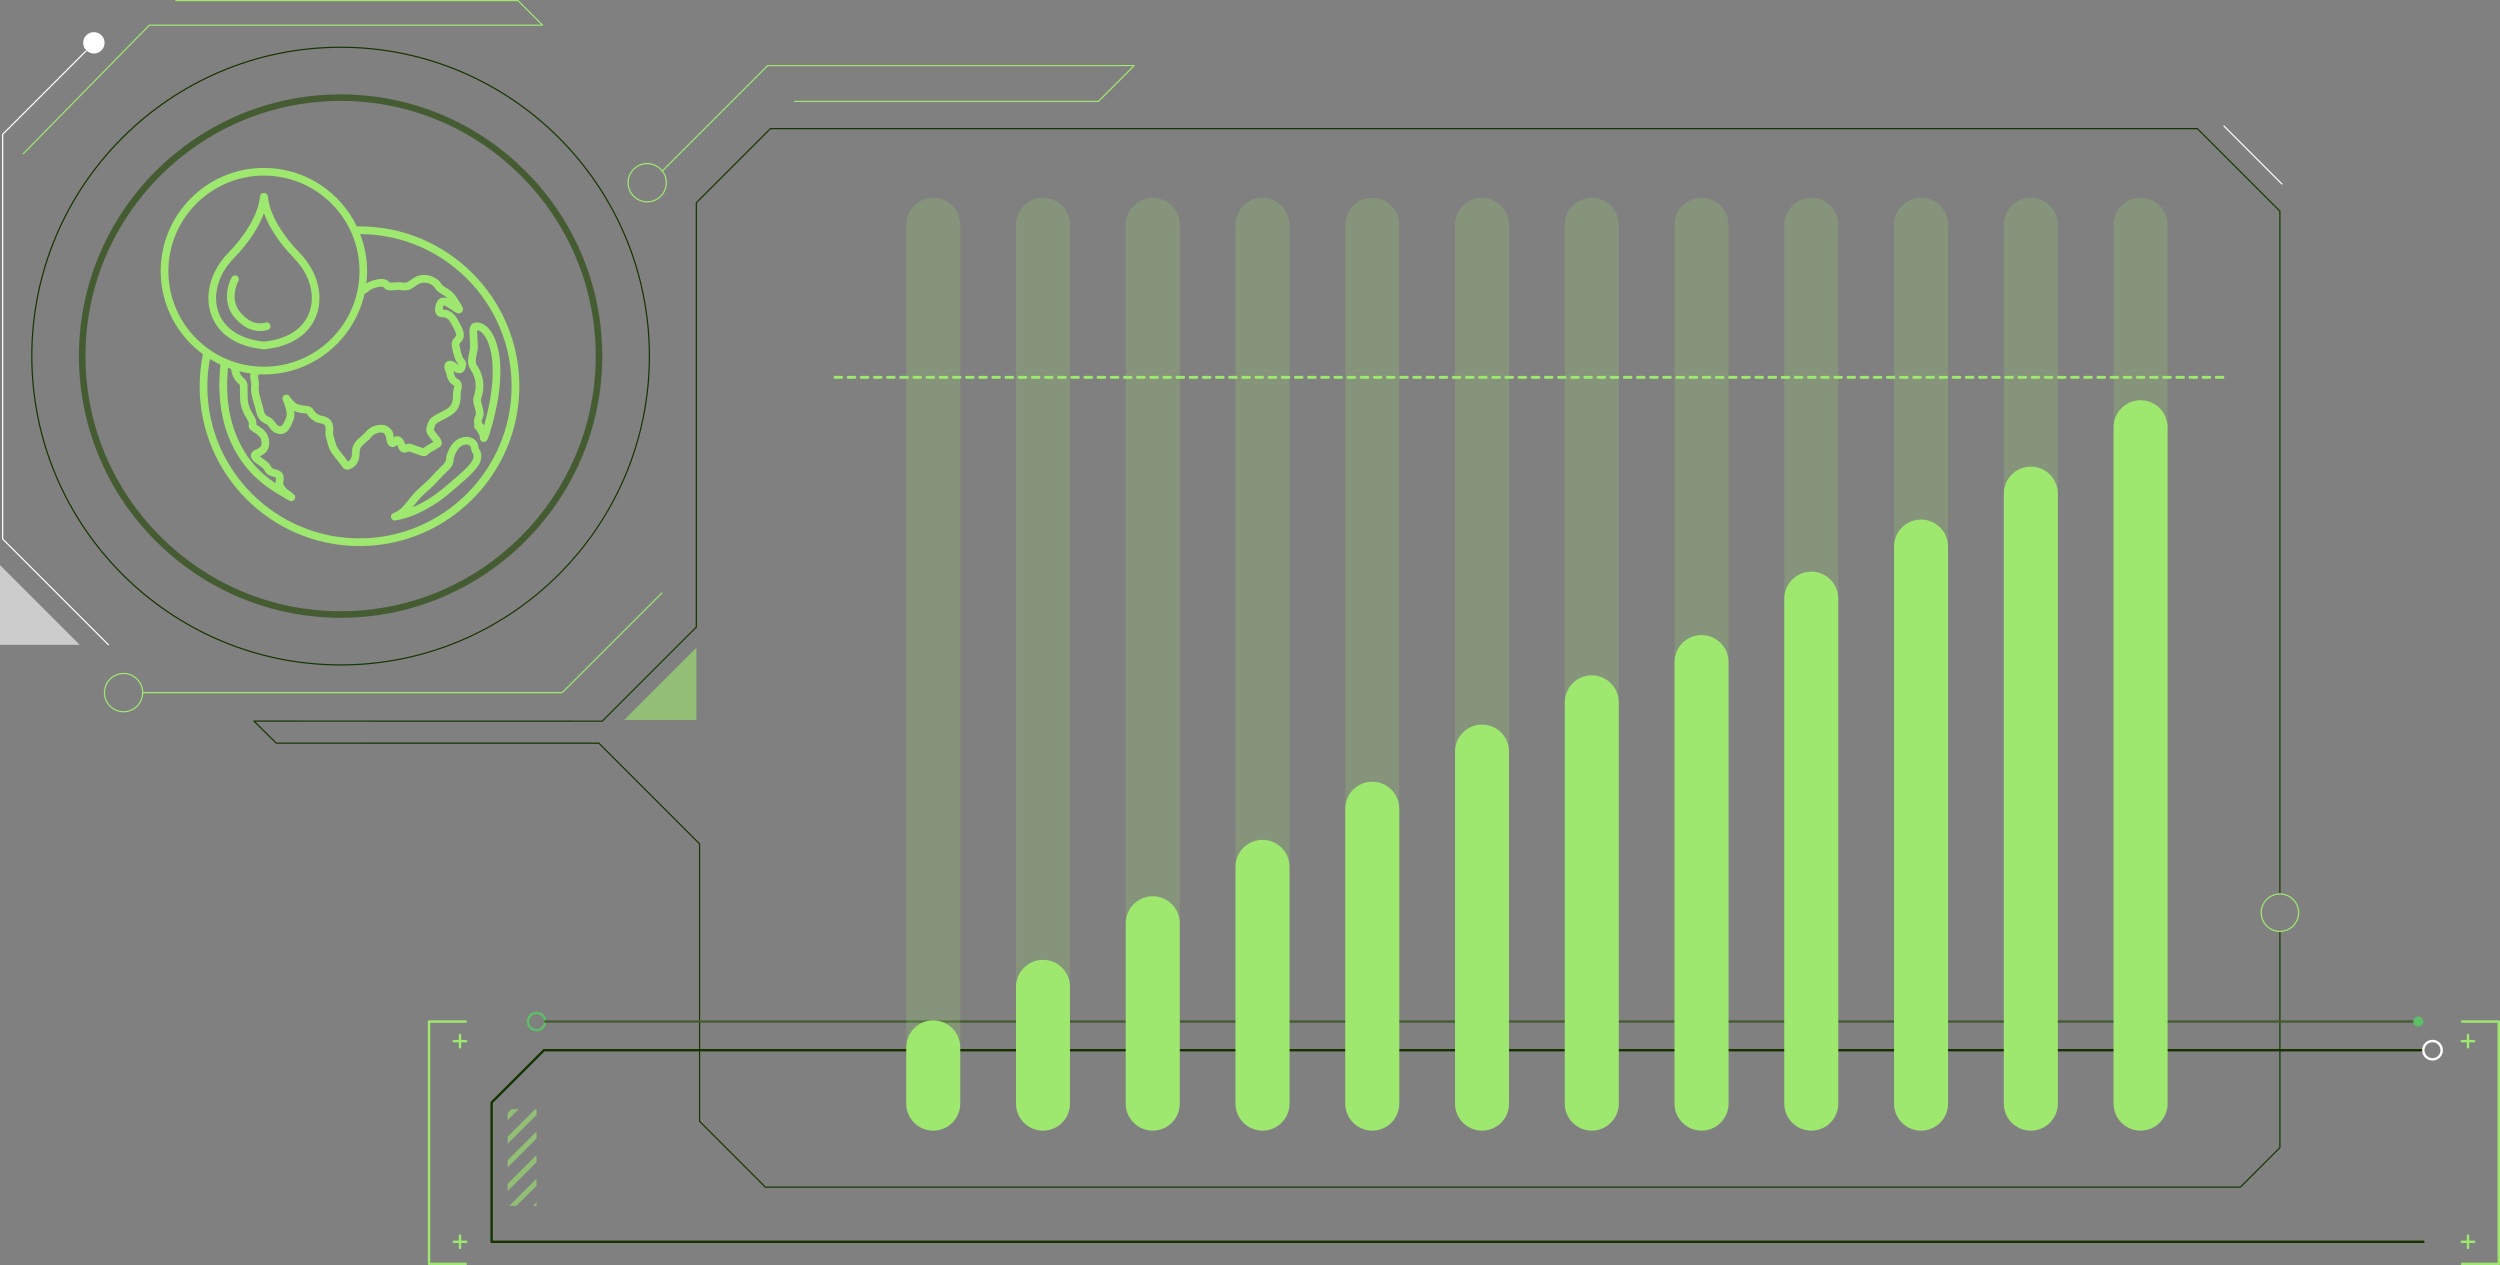 <?xml version="1.0" encoding="UTF-8"?>
<svg id="Layer_2" data-name="Layer 2" xmlns="http://www.w3.org/2000/svg" viewBox="0 0 2066.17 1045.53">
  <rect x="0" y="0" width="2066.17" height="1045.53" fill="#808080" stroke="none"/>
  <defs>
    <style>
      .cls-1, .cls-2, .cls-3 {
        opacity: .6;
      }

      .cls-2, .cls-4 {
        fill: #9fe870;
      }

      .cls-5, .cls-3 {
        fill: #fff;
      }

      .cls-6 {
        fill: #5cbf68;
      }

      .cls-7 {
        fill: #455c33;
      }

      .cls-8 {
        fill: #163300;
      }

      .cls-9 {
        opacity: .2;
      }
    </style>
  </defs>
  <g id="rost">
    <path class="cls-8" d="M1851.61,981.63H632.51c-.13,0-.26-.05-.35-.15l-54.34-54.34c-.09-.09-.15-.22-.15-.35v-229.14l-82.95-82.95H228.34c-.13,0-.26-.05-.35-.14l-18.49-18.25c-.14-.14-.19-.36-.11-.54.08-.19.26-.31.46-.31l287.69.07,77.45-77.45V167.5c0-.13.05-.26.15-.35l61.19-61.19c.09-.09.22-.15.35-.15h1179.37c.13,0,.26.05.35.15l68.22,68.22c.09.09.15.22.15.35v563.09c0,.28-.22.5-.5.5s-.5-.22-.5-.5V174.74l-67.92-67.92H636.88l-60.89,60.89v350.56c0,.13-.05.26-.15.35l-77.74,77.74c-.09.09-.22.15-.35.15h0l-286.68-.07,17.48,17.25h266.37c.13,0,.26.05.35.15l83.25,83.24c.09.09.15.22.15.35v229.14l54.05,54.05h1218.69l32.36-32.35v-178.5c0-.28.22-.5.5-.5s.5.22.5.5v178.71c0,.13-.05.26-.15.35l-32.65,32.65c-.09.09-.22.15-.35.15Z"/>
    <polygon class="cls-2" points="575.56 595.01 515.84 595.01 575.56 535.29 575.56 595.01"/>
    <polygon class="cls-3" points="0 532.9 0 467.04 65.87 532.9 0 532.9"/>
    <g>
      <path class="cls-5" d="M89.53,533.3c-.13,0-.26-.05-.35-.15L1.84,445.81c-.09-.09-.15-.22-.15-.35V111.03c0-.13.05-.26.15-.35L70.68,41.83c.2-.2.51-.2.71,0s.2.51,0,.71L2.69,111.24v334.01l87.2,87.2c.2.2.2.51,0,.71-.1.1-.23.15-.35.15Z"/>
      <path class="cls-5" d="M68.75,35.4c0,4.88,3.96,8.84,8.84,8.84s8.84-3.96,8.84-8.84-3.96-8.84-8.84-8.84-8.84,3.96-8.84,8.84Z"/>
    </g>
    <path class="cls-7" d="M281.54,510.58c-119.27,0-216.3-97.04-216.3-216.33s97.03-216.24,216.3-216.24,216.2,97,216.2,216.24-96.99,216.33-216.2,216.33ZM281.54,83.41c-116.29,0-210.9,94.58-210.9,210.84s94.61,210.92,210.9,210.92,210.8-94.62,210.8-210.92-94.57-210.84-210.8-210.84Z"/>
    <g>
      <path class="cls-4" d="M384.92,1045.53h-30.34c-.55,0-1-.45-1-1v-200.27c0-.55.45-1,1-1h30.34c.55,0,1,.45,1,1s-.45,1-1,1h-29.34v198.27h29.34c.55,0,1,.45,1,1s-.45,1-1,1Z"/>
      <path class="cls-4" d="M2065.17,1045.53h-30.35c-.55,0-1-.45-1-1s.45-1,1-1h29.35v-198.27h-29.35c-.55,0-1-.45-1-1s.45-1,1-1h30.35c.55,0,1,.45,1,1v200.27c0,.55-.45,1-1,1Z"/>
      <g>
        <path class="cls-4" d="M380.16,866.6c-.55,0-1-.45-1-1v-10.23c0-.55.45-1,1-1s1,.45,1,1v10.23c0,.55-.45,1-1,1Z"/>
        <path class="cls-4" d="M385.28,861.48h-10.23c-.55,0-1-.45-1-1s.45-1,1-1h10.23c.55,0,1,.45,1,1s-.45,1-1,1Z"/>
      </g>
      <g>
        <path class="cls-4" d="M380.16,1032.41c-.55,0-1-.45-1-1v-10.23c0-.55.45-1,1-1s1,.45,1,1v10.23c0,.55-.45,1-1,1Z"/>
        <path class="cls-4" d="M385.28,1027.3h-10.23c-.55,0-1-.45-1-1s.45-1,1-1h10.23c.55,0,1,.45,1,1s-.45,1-1,1Z"/>
      </g>
      <g>
        <path class="cls-4" d="M2039.71,866.6c-.55,0-1-.45-1-1v-10.23c0-.55.45-1,1-1s1,.45,1,1v10.23c0,.55-.45,1-1,1Z"/>
        <path class="cls-4" d="M2044.83,861.48h-10.23c-.55,0-1-.45-1-1s.45-1,1-1h10.23c.55,0,1,.45,1,1s-.45,1-1,1Z"/>
      </g>
      <g>
        <path class="cls-4" d="M2039.71,1032.41c-.55,0-1-.45-1-1v-10.23c0-.55.45-1,1-1s1,.45,1,1v10.23c0,.55-.45,1-1,1Z"/>
        <path class="cls-4" d="M2044.83,1027.3h-10.23c-.55,0-1-.45-1-1s.45-1,1-1h10.23c.55,0,1,.45,1,1s-.45,1-1,1Z"/>
      </g>
      <path class="cls-6" d="M443.43,852.4c-4.49,0-8.14-3.65-8.14-8.14s3.65-8.14,8.14-8.14,8.14,3.65,8.14,8.14-3.65,8.14-8.14,8.14ZM443.43,838.12c-3.39,0-6.14,2.75-6.14,6.14s2.75,6.14,6.14,6.14,6.14-2.75,6.14-6.14-2.75-6.14-6.14-6.14Z"/>
      <path class="cls-7" d="M1998.63,845.26H450.57c-.55,0-1-.45-1-1s.45-1,1-1h1548.07c.55,0,1,.45,1,1s-.45,1-1,1Z"/>
      <path class="cls-6" d="M2002.8,844.26c0-2.3-1.86-4.17-4.16-4.17s-4.16,1.86-4.16,4.17,1.86,4.16,4.16,4.16,4.16-1.86,4.16-4.16Z"/>
      <path class="cls-8" d="M2002.8,1027.3H406.31c-.55,0-1-.45-1-1v-115.11c0-.27.11-.52.29-.71l43.24-43.24c.19-.19.44-.29.71-.29h1553.25c.55,0,1,.45,1,1s-.45,1-1,1H449.96l-42.65,42.65v113.7h1595.49c.55,0,1,.45,1,1s-.45,1-1,1Z"/>
      <path class="cls-5" d="M2010.39,876.54c-4.74,0-8.59-3.85-8.59-8.59s3.85-8.59,8.59-8.59,8.59,3.85,8.59,8.59-3.85,8.59-8.59,8.59ZM2010.39,861.36c-3.63,0-6.59,2.96-6.59,6.59s2.96,6.59,6.59,6.59,6.59-2.96,6.59-6.59-2.96-6.59-6.59-6.59Z"/>
      <g class="cls-1">
        <polygon class="cls-4" points="428.71 916.64 422.81 916.64 419.53 919.92 419.53 925.82 428.71 916.64"/>
        <polygon class="cls-4" points="443.43 921.44 443.43 916.64 442.33 916.64 419.53 939.44 419.53 945.33 443.43 921.44"/>
        <polygon class="cls-4" points="443.43 940.96 443.43 935.07 419.53 958.96 419.53 964.86 443.43 940.96"/>
        <polygon class="cls-4" points="443.43 960.48 443.43 954.59 419.53 978.48 419.53 984.37 443.43 960.48"/>
        <polygon class="cls-4" points="443.43 980 443.43 974.1 420.96 996.57 426.85 996.57 443.43 980"/>
        <polygon class="cls-4" points="443.43 993.62 440.48 996.57 443.43 996.57 443.43 993.62"/>
      </g>
    </g>
    <g>
      <g>
        <g class="cls-9">
          <path class="cls-4" d="M771.29,163.52c-12.32,0-22.3,9.99-22.3,22.3v726.29c0,12.32,9.99,22.3,22.3,22.3s22.3-9.99,22.3-22.3V185.82c0-12.32-9.99-22.3-22.3-22.3Z"/>
          <path class="cls-4" d="M862,163.52c-12.32,0-22.3,9.99-22.3,22.3v726.29c0,12.32,9.99,22.3,22.3,22.3s22.3-9.99,22.3-22.3V185.82c0-12.32-9.99-22.3-22.3-22.3Z"/>
          <path class="cls-4" d="M952.71,163.52c-12.32,0-22.31,9.99-22.31,22.3v726.29c0,12.32,9.99,22.3,22.31,22.3s22.3-9.99,22.3-22.3V185.82c0-12.32-9.99-22.3-22.3-22.3Z"/>
          <path class="cls-4" d="M1043.42,163.52c-12.32,0-22.3,9.99-22.3,22.3v726.29c0,12.32,9.99,22.3,22.3,22.3s22.31-9.99,22.31-22.3V185.82c0-12.32-9.99-22.3-22.31-22.3Z"/>
          <path class="cls-4" d="M1134.13,163.52c-12.32,0-22.3,9.99-22.3,22.3v726.29c0,12.32,9.99,22.3,22.3,22.3s22.31-9.99,22.31-22.3V185.82c0-12.32-9.99-22.3-22.31-22.3Z"/>
          <path class="cls-4" d="M1224.85,163.52c-12.32,0-22.31,9.99-22.31,22.3v726.29c0,12.32,9.99,22.3,22.31,22.3s22.3-9.99,22.3-22.3V185.82c0-12.32-9.99-22.3-22.3-22.3Z"/>
          <path class="cls-4" d="M1315.56,163.52c-12.32,0-22.31,9.99-22.31,22.3v726.29c0,12.32,9.98,22.3,22.31,22.3s22.3-9.99,22.3-22.3V185.82c0-12.32-9.99-22.3-22.3-22.3Z"/>
          <path class="cls-4" d="M1406.26,163.52c-12.32,0-22.3,9.99-22.3,22.3v726.29c0,12.32,9.99,22.3,22.3,22.3s22.31-9.99,22.31-22.3V185.82c0-12.32-9.99-22.3-22.31-22.3Z"/>
          <path class="cls-4" d="M1496.98,163.52c-12.32,0-22.31,9.99-22.31,22.3v726.29c0,12.32,9.99,22.3,22.31,22.3s22.3-9.99,22.3-22.3V185.82c0-12.32-9.99-22.3-22.3-22.3Z"/>
          <path class="cls-4" d="M1587.69,163.52c-12.32,0-22.31,9.99-22.31,22.3v726.29c0,12.32,9.99,22.3,22.31,22.3s22.3-9.99,22.3-22.3V185.82c0-12.32-9.99-22.3-22.3-22.3Z"/>
          <path class="cls-4" d="M1678.4,163.52c-12.32,0-22.3,9.99-22.3,22.3v726.29c0,12.32,9.98,22.3,22.3,22.3s22.31-9.99,22.31-22.3V185.82c0-12.32-9.99-22.3-22.31-22.3Z"/>
          <path class="cls-4" d="M1769.11,163.52c-12.32,0-22.3,9.99-22.3,22.3v726.29c0,12.32,9.99,22.3,22.3,22.3s22.31-9.99,22.31-22.3V185.82c0-12.32-9.99-22.3-22.31-22.3Z"/>
        </g>
        <g>
          <path class="cls-4" d="M771.29,843.3c-12.32,0-22.3,9.98-22.3,22.31v46.51c0,12.32,9.99,22.3,22.3,22.3s22.3-9.99,22.3-22.3v-46.51c0-12.32-9.99-22.31-22.3-22.31Z"/>
          <path class="cls-4" d="M862,793.3c-12.32,0-22.3,9.98-22.3,22.31v96.51c0,12.32,9.99,22.3,22.3,22.3s22.3-9.99,22.3-22.3v-96.51c0-12.32-9.99-22.31-22.3-22.31Z"/>
          <path class="cls-4" d="M952.71,740.73c-12.32,0-22.31,9.99-22.31,22.3v149.08c0,12.32,9.99,22.3,22.31,22.3s22.3-9.99,22.3-22.3v-149.08c0-12.32-9.99-22.3-22.3-22.3Z"/>
          <path class="cls-4" d="M1043.42,694.11c-12.32,0-22.3,9.99-22.3,22.31v195.69c0,12.32,9.99,22.3,22.3,22.3s22.31-9.99,22.31-22.3v-195.69c0-12.32-9.99-22.31-22.31-22.31Z"/>
          <path class="cls-4" d="M1134.13,646.07c-12.32,0-22.3,9.99-22.3,22.31v243.73c0,12.32,9.99,22.3,22.3,22.3s22.31-9.99,22.31-22.3v-243.73c0-12.32-9.99-22.31-22.31-22.31Z"/>
          <path class="cls-4" d="M1224.85,598.86c-12.32,0-22.31,9.99-22.31,22.3v290.95c0,12.32,9.99,22.3,22.31,22.3s22.3-9.99,22.3-22.3v-290.95c0-12.32-9.99-22.3-22.3-22.3Z"/>
          <path class="cls-4" d="M1315.56,558.15c-12.32,0-22.31,9.99-22.31,22.31v331.65c0,12.32,9.98,22.3,22.31,22.3s22.3-9.99,22.3-22.3v-331.65c0-12.32-9.99-22.31-22.3-22.31Z"/>
          <path class="cls-4" d="M1406.26,524.86c-12.32,0-22.3,9.99-22.3,22.3v364.95c0,12.32,9.99,22.3,22.3,22.3s22.31-9.99,22.31-22.3v-364.95c0-12.32-9.99-22.3-22.31-22.3Z"/>
          <path class="cls-4" d="M1496.98,472.46c-12.32,0-22.31,9.99-22.31,22.31v417.34c0,12.32,9.99,22.3,22.31,22.3s22.3-9.99,22.3-22.3v-417.34c0-12.32-9.99-22.31-22.3-22.31Z"/>
          <path class="cls-4" d="M1587.69,429.41c-12.32,0-22.31,9.99-22.31,22.31v460.4c0,12.32,9.99,22.3,22.31,22.3s22.3-9.99,22.3-22.3v-460.4c0-12.32-9.99-22.31-22.3-22.31Z"/>
          <path class="cls-4" d="M1678.4,385.66c-12.32,0-22.3,9.99-22.3,22.31v504.15c0,12.32,9.98,22.3,22.3,22.3s22.31-9.99,22.31-22.3v-504.15c0-12.32-9.99-22.31-22.31-22.31Z"/>
          <path class="cls-4" d="M1769.11,330.8c-12.32,0-22.3,9.98-22.3,22.31v559.01c0,12.32,9.99,22.3,22.3,22.3s22.31-9.99,22.31-22.3V353.1c0-12.32-9.99-22.31-22.31-22.31Z"/>
        </g>
        <path class="cls-4" d="M1837.16,313.08h-5.44c-.67,0-1.22-.55-1.22-1.22s.55-1.22,1.22-1.22h5.44c.67,0,1.22.55,1.22,1.22s-.54,1.22-1.22,1.22ZM1826.29,313.08h-5.44c-.67,0-1.22-.55-1.22-1.22s.54-1.22,1.22-1.22h5.44c.67,0,1.22.55,1.22,1.22s-.54,1.22-1.22,1.22ZM1815.41,313.08h-5.44c-.67,0-1.22-.55-1.22-1.22s.54-1.22,1.22-1.22h5.44c.67,0,1.22.55,1.22,1.22s-.55,1.22-1.22,1.22ZM1804.54,313.08h-5.44c-.67,0-1.22-.55-1.22-1.22s.54-1.22,1.22-1.22h5.44c.67,0,1.22.55,1.22,1.22s-.54,1.22-1.22,1.22ZM1793.67,313.08h-5.44c-.67,0-1.22-.55-1.22-1.22s.54-1.22,1.22-1.22h5.44c.67,0,1.22.55,1.22,1.22s-.54,1.22-1.22,1.22ZM1782.8,313.08h-5.44c-.67,0-1.22-.55-1.22-1.22s.54-1.22,1.22-1.22h5.44c.67,0,1.22.55,1.22,1.22s-.54,1.22-1.22,1.22ZM1771.92,313.08h-5.44c-.67,0-1.22-.55-1.22-1.22s.55-1.22,1.22-1.22h5.44c.67,0,1.22.55,1.22,1.22s-.55,1.22-1.22,1.22ZM1761.05,313.08h-5.44c-.67,0-1.22-.55-1.22-1.22s.54-1.22,1.22-1.22h5.44c.67,0,1.22.55,1.22,1.22s-.55,1.22-1.22,1.22ZM1750.18,313.08h-5.44c-.67,0-1.22-.55-1.22-1.22s.54-1.22,1.22-1.22h5.44c.67,0,1.22.55,1.22,1.22s-.54,1.22-1.22,1.22ZM1739.31,313.08h-5.44c-.67,0-1.22-.55-1.22-1.22s.54-1.22,1.22-1.22h5.44c.67,0,1.22.55,1.22,1.22s-.54,1.22-1.22,1.22ZM1728.43,313.08h-5.44c-.67,0-1.22-.55-1.22-1.22s.54-1.22,1.22-1.22h5.44c.67,0,1.22.55,1.22,1.22s-.55,1.22-1.22,1.22ZM1717.56,313.08h-5.44c-.67,0-1.22-.55-1.22-1.22s.54-1.22,1.22-1.22h5.44c.67,0,1.22.55,1.22,1.22s-.54,1.22-1.22,1.22ZM1706.69,313.08h-5.44c-.67,0-1.22-.55-1.22-1.22s.54-1.22,1.22-1.22h5.44c.67,0,1.22.55,1.22,1.22s-.55,1.22-1.22,1.22ZM1695.82,313.08h-5.44c-.67,0-1.22-.55-1.22-1.22s.55-1.22,1.22-1.22h5.44c.67,0,1.22.55,1.22,1.22s-.55,1.22-1.22,1.22ZM1684.94,313.08h-5.44c-.67,0-1.22-.55-1.22-1.22s.54-1.22,1.22-1.22h5.44c.67,0,1.22.55,1.22,1.22s-.54,1.22-1.22,1.22ZM1674.07,313.08h-5.44c-.67,0-1.22-.55-1.22-1.22s.55-1.22,1.22-1.22h5.44c.67,0,1.22.55,1.22,1.22s-.54,1.22-1.22,1.22ZM1663.2,313.08h-5.44c-.67,0-1.22-.55-1.22-1.22s.54-1.22,1.22-1.22h5.44c.67,0,1.22.55,1.22,1.22s-.54,1.22-1.22,1.22ZM1652.32,313.08h-5.44c-.67,0-1.22-.55-1.22-1.22s.55-1.22,1.22-1.22h5.44c.67,0,1.22.55,1.22,1.22s-.54,1.22-1.22,1.22ZM1641.45,313.08h-5.44c-.67,0-1.22-.55-1.22-1.22s.54-1.22,1.22-1.22h5.44c.67,0,1.22.55,1.22,1.22s-.54,1.22-1.22,1.22ZM1630.58,313.08h-5.44c-.67,0-1.22-.55-1.22-1.22s.54-1.22,1.22-1.22h5.44c.67,0,1.22.55,1.22,1.22s-.54,1.22-1.22,1.22ZM1619.71,313.08h-5.44c-.67,0-1.22-.55-1.22-1.22s.55-1.22,1.22-1.22h5.44c.67,0,1.22.55,1.22,1.22s-.54,1.22-1.22,1.22ZM1608.83,313.08h-5.44c-.67,0-1.22-.55-1.22-1.22s.54-1.22,1.22-1.22h5.44c.67,0,1.22.55,1.22,1.22s-.54,1.22-1.22,1.22ZM1597.96,313.08h-5.44c-.67,0-1.22-.55-1.22-1.22s.54-1.22,1.22-1.22h5.44c.67,0,1.22.55,1.22,1.22s-.55,1.22-1.22,1.22ZM1587.09,313.08h-5.44c-.67,0-1.22-.55-1.22-1.22s.54-1.22,1.22-1.22h5.44c.67,0,1.22.55,1.22,1.22s-.54,1.22-1.22,1.22ZM1576.22,313.08h-5.44c-.67,0-1.22-.55-1.22-1.22s.54-1.22,1.22-1.22h5.44c.67,0,1.22.55,1.22,1.22s-.55,1.22-1.22,1.22ZM1565.34,313.08h-5.44c-.67,0-1.22-.55-1.22-1.22s.55-1.22,1.22-1.22h5.44c.67,0,1.22.55,1.22,1.22s-.54,1.22-1.22,1.22ZM1554.47,313.08h-5.44c-.67,0-1.22-.55-1.22-1.22s.54-1.22,1.22-1.22h5.44c.67,0,1.22.55,1.22,1.22s-.54,1.22-1.22,1.22ZM1543.6,313.08h-5.44c-.67,0-1.22-.55-1.22-1.22s.55-1.22,1.22-1.22h5.44c.67,0,1.22.55,1.22,1.22s-.55,1.22-1.22,1.22ZM1532.73,313.08h-5.44c-.67,0-1.22-.55-1.22-1.22s.54-1.22,1.22-1.22h5.44c.67,0,1.22.55,1.22,1.22s-.54,1.22-1.22,1.22ZM1521.85,313.08h-5.44c-.67,0-1.22-.55-1.22-1.22s.55-1.22,1.22-1.22h5.44c.67,0,1.22.55,1.22,1.22s-.55,1.22-1.22,1.22ZM1510.98,313.08h-5.44c-.67,0-1.22-.55-1.22-1.22s.55-1.22,1.22-1.22h5.44c.67,0,1.22.55,1.22,1.22s-.54,1.22-1.22,1.22ZM1500.11,313.08h-5.44c-.67,0-1.22-.55-1.22-1.22s.55-1.22,1.22-1.22h5.44c.67,0,1.22.55,1.22,1.22s-.55,1.22-1.22,1.22ZM1489.24,313.08h-5.44c-.67,0-1.22-.55-1.22-1.22s.54-1.22,1.22-1.22h5.44c.67,0,1.22.55,1.22,1.22s-.55,1.22-1.22,1.22ZM1478.36,313.08h-5.44c-.67,0-1.22-.55-1.22-1.22s.54-1.22,1.22-1.22h5.44c.67,0,1.22.55,1.22,1.22s-.54,1.22-1.22,1.22ZM1467.49,313.08h-5.44c-.67,0-1.22-.55-1.22-1.22s.55-1.22,1.22-1.22h5.44c.67,0,1.22.55,1.22,1.22s-.55,1.22-1.22,1.22ZM1456.62,313.08h-5.44c-.67,0-1.22-.55-1.22-1.22s.55-1.22,1.22-1.22h5.44c.67,0,1.22.55,1.22,1.22s-.55,1.22-1.22,1.22ZM1445.74,313.08h-5.44c-.67,0-1.22-.55-1.22-1.22s.55-1.22,1.22-1.22h5.44c.67,0,1.22.55,1.22,1.22s-.55,1.22-1.22,1.22ZM1434.87,313.08h-5.44c-.67,0-1.22-.55-1.22-1.22s.54-1.22,1.22-1.22h5.44c.67,0,1.22.55,1.22,1.22s-.55,1.22-1.22,1.22ZM1424,313.08h-5.44c-.67,0-1.22-.55-1.22-1.22s.55-1.22,1.22-1.22h5.44c.67,0,1.22.55,1.22,1.22s-.55,1.22-1.22,1.22ZM1413.13,313.08h-5.44c-.67,0-1.22-.55-1.22-1.22s.54-1.22,1.22-1.22h5.44c.67,0,1.22.55,1.22,1.22s-.54,1.22-1.22,1.22ZM1402.25,313.08h-5.44c-.67,0-1.22-.55-1.22-1.22s.55-1.22,1.22-1.22h5.44c.67,0,1.22.55,1.22,1.22s-.55,1.22-1.22,1.22ZM1391.38,313.08h-5.44c-.67,0-1.22-.55-1.22-1.22s.55-1.22,1.22-1.22h5.44c.67,0,1.22.55,1.22,1.22s-.55,1.22-1.22,1.22ZM1380.51,313.08h-5.44c-.67,0-1.22-.55-1.22-1.22s.54-1.22,1.22-1.22h5.44c.67,0,1.22.55,1.22,1.22s-.54,1.22-1.22,1.22ZM1369.64,313.08h-5.44c-.67,0-1.22-.55-1.22-1.22s.55-1.22,1.22-1.22h5.44c.67,0,1.22.55,1.22,1.22s-.54,1.22-1.22,1.22ZM1358.76,313.08h-5.44c-.67,0-1.22-.55-1.22-1.22s.54-1.22,1.22-1.22h5.44c.67,0,1.22.55,1.22,1.22s-.54,1.22-1.22,1.22ZM1347.89,313.08h-5.44c-.67,0-1.22-.55-1.22-1.22s.55-1.22,1.22-1.22h5.44c.67,0,1.22.55,1.22,1.22s-.55,1.22-1.22,1.22ZM1337.02,313.08h-5.44c-.67,0-1.22-.55-1.22-1.22s.54-1.22,1.22-1.22h5.44c.67,0,1.22.55,1.22,1.22s-.54,1.22-1.22,1.22ZM1326.15,313.08h-5.44c-.67,0-1.22-.55-1.22-1.22s.54-1.22,1.22-1.22h5.44c.67,0,1.22.55,1.22,1.22s-.54,1.22-1.22,1.22ZM1315.27,313.08h-5.44c-.67,0-1.22-.55-1.22-1.22s.54-1.22,1.22-1.22h5.44c.67,0,1.22.55,1.22,1.22s-.54,1.22-1.22,1.22ZM1304.4,313.08h-5.44c-.67,0-1.22-.55-1.22-1.22s.54-1.22,1.22-1.22h5.44c.67,0,1.22.55,1.22,1.22s-.54,1.22-1.22,1.22ZM1293.53,313.08h-5.44c-.67,0-1.22-.55-1.22-1.22s.55-1.22,1.22-1.22h5.44c.67,0,1.22.55,1.22,1.22s-.55,1.22-1.22,1.22ZM1282.66,313.08h-5.44c-.67,0-1.22-.55-1.22-1.22s.54-1.22,1.22-1.22h5.44c.67,0,1.22.55,1.22,1.22s-.54,1.22-1.22,1.22ZM1271.78,313.08h-5.44c-.67,0-1.22-.55-1.22-1.22s.54-1.22,1.22-1.22h5.44c.67,0,1.22.55,1.22,1.22s-.55,1.22-1.22,1.22ZM1260.91,313.08h-5.44c-.67,0-1.22-.55-1.22-1.22s.54-1.22,1.22-1.22h5.44c.67,0,1.22.55,1.22,1.22s-.54,1.22-1.22,1.22ZM1250.04,313.08h-5.44c-.67,0-1.22-.55-1.22-1.22s.54-1.22,1.22-1.22h5.44c.67,0,1.22.55,1.22,1.22s-.54,1.22-1.22,1.22ZM1239.16,313.08h-5.44c-.67,0-1.22-.55-1.22-1.22s.55-1.22,1.22-1.22h5.44c.67,0,1.22.55,1.22,1.22s-.55,1.22-1.22,1.22ZM1228.29,313.08h-5.44c-.67,0-1.22-.55-1.22-1.22s.54-1.22,1.22-1.22h5.44c.67,0,1.22.55,1.22,1.22s-.54,1.22-1.22,1.22ZM1217.42,313.08h-5.44c-.67,0-1.22-.55-1.22-1.22s.55-1.22,1.22-1.22h5.44c.67,0,1.22.55,1.22,1.22s-.54,1.22-1.22,1.22ZM1206.55,313.08h-5.44c-.67,0-1.22-.55-1.22-1.22s.54-1.22,1.22-1.22h5.44c.67,0,1.22.55,1.22,1.22s-.54,1.22-1.22,1.22ZM1195.67,313.08h-5.44c-.67,0-1.22-.55-1.22-1.22s.55-1.22,1.22-1.22h5.44c.67,0,1.22.55,1.22,1.22s-.55,1.22-1.22,1.22ZM1184.8,313.08h-5.44c-.67,0-1.22-.55-1.22-1.22s.55-1.22,1.22-1.22h5.44c.67,0,1.22.55,1.22,1.22s-.55,1.22-1.22,1.22ZM1173.93,313.08h-5.44c-.67,0-1.22-.55-1.22-1.22s.54-1.22,1.22-1.22h5.44c.67,0,1.22.55,1.22,1.22s-.54,1.22-1.22,1.22ZM1163.06,313.08h-5.44c-.67,0-1.22-.55-1.22-1.22s.54-1.22,1.22-1.22h5.44c.67,0,1.22.55,1.22,1.22s-.54,1.22-1.22,1.22ZM1152.18,313.08h-5.44c-.67,0-1.22-.55-1.22-1.22s.54-1.22,1.22-1.22h5.44c.67,0,1.22.55,1.22,1.22s-.54,1.22-1.22,1.22ZM1141.31,313.08h-5.44c-.67,0-1.22-.55-1.22-1.22s.54-1.22,1.22-1.22h5.44c.67,0,1.22.55,1.22,1.22s-.54,1.22-1.22,1.22ZM1130.44,313.08h-5.44c-.67,0-1.22-.55-1.22-1.22s.55-1.22,1.22-1.22h5.44c.67,0,1.22.55,1.22,1.22s-.55,1.22-1.22,1.22ZM1119.57,313.08h-5.44c-.67,0-1.22-.55-1.22-1.22s.55-1.22,1.22-1.22h5.44c.67,0,1.22.55,1.22,1.22s-.55,1.22-1.22,1.22ZM1108.69,313.08h-5.44c-.67,0-1.22-.55-1.22-1.22s.54-1.22,1.22-1.22h5.44c.67,0,1.22.55,1.22,1.22s-.54,1.22-1.22,1.22ZM1097.82,313.08h-5.44c-.67,0-1.22-.55-1.22-1.22s.55-1.22,1.22-1.22h5.44c.67,0,1.22.55,1.22,1.22s-.54,1.22-1.22,1.22ZM1086.95,313.08h-5.44c-.67,0-1.22-.55-1.22-1.22s.54-1.22,1.22-1.22h5.44c.67,0,1.22.55,1.22,1.22s-.54,1.22-1.22,1.22ZM1076.08,313.08h-5.44c-.67,0-1.22-.55-1.22-1.22s.55-1.22,1.22-1.22h5.44c.67,0,1.22.55,1.22,1.22s-.55,1.22-1.22,1.22ZM1065.2,313.08h-5.44c-.67,0-1.22-.55-1.22-1.22s.54-1.22,1.22-1.22h5.44c.67,0,1.22.55,1.22,1.22s-.54,1.22-1.22,1.22ZM1054.33,313.08h-5.44c-.67,0-1.22-.55-1.22-1.22s.54-1.22,1.22-1.22h5.44c.67,0,1.22.55,1.22,1.22s-.54,1.22-1.22,1.22ZM1043.46,313.08h-5.44c-.67,0-1.22-.55-1.22-1.22s.55-1.22,1.22-1.22h5.44c.67,0,1.22.55,1.22,1.22s-.55,1.22-1.22,1.22ZM1032.58,313.08h-5.44c-.67,0-1.22-.55-1.22-1.22s.54-1.22,1.22-1.22h5.44c.67,0,1.22.55,1.22,1.22s-.54,1.22-1.22,1.22ZM1021.71,313.08h-5.44c-.67,0-1.22-.55-1.22-1.22s.54-1.22,1.22-1.22h5.44c.67,0,1.22.55,1.22,1.22s-.55,1.22-1.22,1.22ZM1010.84,313.08h-5.44c-.67,0-1.22-.55-1.22-1.22s.54-1.22,1.22-1.22h5.44c.67,0,1.22.55,1.22,1.22s-.54,1.22-1.22,1.22ZM999.97,313.08h-5.44c-.67,0-1.22-.55-1.22-1.22s.54-1.22,1.22-1.22h5.44c.67,0,1.22.55,1.22,1.22s-.54,1.22-1.22,1.22ZM989.09,313.08h-5.44c-.67,0-1.22-.55-1.22-1.22s.55-1.22,1.22-1.22h5.44c.67,0,1.22.55,1.22,1.22s-.54,1.22-1.22,1.22ZM978.22,313.08h-5.44c-.67,0-1.22-.55-1.22-1.22s.54-1.22,1.22-1.22h5.44c.67,0,1.22.55,1.22,1.22s-.54,1.22-1.22,1.22ZM967.35,313.08h-5.44c-.67,0-1.22-.55-1.22-1.22s.55-1.22,1.22-1.22h5.44c.67,0,1.22.55,1.22,1.22s-.55,1.22-1.22,1.22ZM956.48,313.08h-5.44c-.67,0-1.22-.55-1.22-1.22s.54-1.22,1.22-1.22h5.44c.67,0,1.22.55,1.22,1.22s-.54,1.22-1.22,1.22ZM945.6,313.08h-5.44c-.67,0-1.22-.55-1.22-1.22s.55-1.22,1.22-1.22h5.44c.67,0,1.22.55,1.22,1.22s-.54,1.22-1.22,1.22ZM934.73,313.08h-5.44c-.67,0-1.22-.55-1.22-1.22s.55-1.22,1.22-1.22h5.44c.67,0,1.22.55,1.22,1.22s-.54,1.22-1.22,1.22ZM923.86,313.08h-5.44c-.67,0-1.22-.55-1.22-1.22s.54-1.22,1.22-1.22h5.44c.67,0,1.22.55,1.22,1.22s-.54,1.22-1.22,1.22ZM912.99,313.08h-5.44c-.67,0-1.22-.55-1.22-1.22s.54-1.22,1.22-1.22h5.44c.67,0,1.22.55,1.22,1.22s-.55,1.22-1.22,1.22ZM902.11,313.08h-5.44c-.67,0-1.22-.55-1.22-1.22s.54-1.22,1.22-1.22h5.44c.67,0,1.22.55,1.22,1.22s-.54,1.22-1.22,1.22ZM891.24,313.08h-5.44c-.67,0-1.22-.55-1.22-1.22s.55-1.22,1.22-1.22h5.44c.67,0,1.22.55,1.22,1.22s-.55,1.22-1.22,1.22ZM880.37,313.08h-5.44c-.67,0-1.22-.55-1.22-1.22s.54-1.22,1.22-1.22h5.44c.67,0,1.22.55,1.22,1.22s-.55,1.22-1.22,1.22ZM869.5,313.08h-5.44c-.67,0-1.22-.55-1.22-1.22s.54-1.22,1.22-1.22h5.44c.67,0,1.22.55,1.22,1.22s-.54,1.22-1.22,1.22ZM858.62,313.08h-5.44c-.67,0-1.22-.55-1.22-1.22s.54-1.22,1.22-1.22h5.44c.67,0,1.22.55,1.22,1.22s-.55,1.22-1.22,1.22ZM847.75,313.08h-5.44c-.67,0-1.22-.55-1.22-1.22s.54-1.22,1.22-1.22h5.44c.67,0,1.22.55,1.22,1.22s-.54,1.22-1.22,1.22ZM836.88,313.08h-5.44c-.67,0-1.22-.55-1.22-1.22s.54-1.22,1.22-1.22h5.44c.67,0,1.22.55,1.22,1.22s-.54,1.22-1.22,1.22ZM826,313.08h-5.44c-.67,0-1.22-.55-1.22-1.22s.55-1.22,1.22-1.22h5.44c.67,0,1.22.55,1.22,1.22s-.54,1.22-1.22,1.22ZM815.13,313.08h-5.44c-.67,0-1.22-.55-1.22-1.22s.55-1.22,1.22-1.22h5.44c.67,0,1.22.55,1.22,1.22s-.55,1.22-1.22,1.22ZM804.26,313.08h-5.44c-.67,0-1.22-.55-1.22-1.22s.55-1.22,1.22-1.22h5.44c.67,0,1.22.55,1.22,1.22s-.54,1.22-1.22,1.22ZM793.39,313.08h-5.44c-.67,0-1.22-.55-1.22-1.22s.55-1.22,1.22-1.22h5.44c.67,0,1.22.55,1.22,1.22s-.54,1.22-1.22,1.22ZM782.51,313.08h-5.44c-.67,0-1.22-.55-1.22-1.22s.54-1.22,1.22-1.22h5.44c.67,0,1.22.55,1.22,1.22s-.54,1.22-1.22,1.22ZM771.64,313.08h-5.44c-.67,0-1.22-.55-1.22-1.22s.55-1.22,1.22-1.22h5.44c.67,0,1.22.55,1.22,1.22s-.54,1.22-1.22,1.22ZM760.77,313.08h-5.44c-.67,0-1.22-.55-1.22-1.22s.54-1.22,1.22-1.22h5.44c.67,0,1.22.55,1.22,1.22s-.54,1.22-1.22,1.22ZM749.9,313.08h-5.44c-.67,0-1.22-.55-1.22-1.22s.54-1.22,1.22-1.22h5.44c.67,0,1.22.55,1.22,1.22s-.55,1.22-1.22,1.22ZM739.02,313.08h-5.44c-.67,0-1.22-.55-1.22-1.22s.54-1.22,1.22-1.22h5.44c.67,0,1.22.55,1.22,1.22s-.54,1.22-1.22,1.22ZM728.15,313.08h-5.44c-.67,0-1.22-.55-1.22-1.22s.54-1.22,1.22-1.22h5.44c.67,0,1.22.55,1.22,1.22s-.54,1.22-1.22,1.22ZM717.28,313.08h-5.44c-.67,0-1.22-.55-1.22-1.22s.55-1.22,1.22-1.22h5.44c.67,0,1.22.55,1.22,1.22s-.55,1.22-1.22,1.22ZM706.41,313.08h-5.44c-.67,0-1.22-.55-1.22-1.22s.54-1.22,1.22-1.22h5.44c.67,0,1.22.55,1.22,1.22s-.54,1.22-1.22,1.22ZM695.53,313.08h-5.44c-.67,0-1.22-.55-1.22-1.22s.54-1.22,1.22-1.22h5.44c.67,0,1.22.55,1.22,1.22s-.55,1.22-1.22,1.22Z"/>
      </g>
      <g>
        <path class="cls-4" d="M1884.26,770.27c-8.81,0-15.97-7.17-15.97-15.97s7.17-15.97,15.97-15.97,15.97,7.17,15.97,15.97-7.17,15.97-15.97,15.97ZM1884.26,739.32c-8.26,0-14.97,6.72-14.97,14.97s6.72,14.97,14.97,14.97,14.97-6.72,14.97-14.97-6.72-14.97-14.97-14.97Z"/>
        <g>
          <path class="cls-4" d="M547.09,142.09c-.13,0-.26-.05-.35-.15-.2-.2-.2-.51,0-.71l87.34-87.34c.09-.09.22-.15.35-.15h302.92c.2,0,.38.12.46.31.08.19.03.4-.11.54l-29.56,29.56c-.09.09-.22.15-.35.15h-251.04c-.28,0-.5-.22-.5-.5s.22-.5.5-.5h250.83l28.56-28.56h-301.51l-87.2,87.2c-.1.1-.23.15-.35.15Z"/>
          <path class="cls-4" d="M464.67,572.94H118.34c-.28,0-.5-.22-.5-.5s.22-.5.5-.5h346.12l82.28-82.28c.2-.2.51-.2.71,0,.2.2.2.51,0,.71l-82.42,82.43c-.09.09-.22.15-.35.15Z"/>
          <path class="cls-4" d="M102.13,588.74c-8.99,0-16.3-7.31-16.3-16.3s7.31-16.3,16.3-16.3,16.3,7.31,16.3,16.3-7.31,16.3-16.3,16.3ZM102.13,557.14c-8.43,0-15.3,6.86-15.3,15.3s6.86,15.3,15.3,15.3,15.3-6.86,15.3-15.3-6.86-15.3-15.3-15.3Z"/>
          <path class="cls-4" d="M534.88,167.32c-8.99,0-16.3-7.31-16.3-16.3s7.31-16.3,16.3-16.3,16.3,7.31,16.3,16.3-7.31,16.3-16.3,16.3ZM534.88,135.72c-8.43,0-15.3,6.86-15.3,15.3s6.86,15.3,15.3,15.3,15.3-6.86,15.3-15.3-6.86-15.3-15.3-15.3Z"/>
        </g>
      </g>
    </g>
    <path class="cls-8" d="M281.55,550.04c-141.03,0-255.76-114.75-255.76-255.8S140.52,38.55,281.55,38.55s255.65,114.7,255.65,255.69-114.69,255.8-255.65,255.8ZM281.55,39.55c-140.48,0-254.76,114.25-254.76,254.69s114.29,254.8,254.76,254.8,254.65-114.3,254.65-254.8S421.96,39.55,281.55,39.55Z"/>
    <path class="cls-4" d="M19.26,127.56c-.13,0-.25-.05-.35-.14-.2-.19-.2-.51,0-.71L123.06,20.46c.09-.1.22-.15.36-.15h323.79L427.9,1H145.3c-.28,0-.5-.22-.5-.5s.22-.5.5-.5h282.81c.13,0,.26.05.35.15l20.31,20.31c.14.14.19.36.11.54-.08.19-.26.31-.46.31H123.63L19.61,127.41c-.1.1-.23.15-.36.15Z"/>
    <path class="cls-5" d="M1885.92,152.56c-.13,0-.26-.05-.35-.15l-47.92-47.92c-.2-.2-.2-.51,0-.71.2-.2.51-.2.71,0l47.92,47.92c.2.2.2.51,0,.71-.1.1-.23.15-.35.15Z"/>
    <g>
      <path class="cls-4" d="M297.12,187.08c-.73,0-1.43.09-2.16.11-13.8-28.6-43-48.42-76.82-48.42-47.05,0-85.34,38.28-85.34,85.33,0,28.17,13.78,53.12,34.88,68.67-1.74,8.55-2.67,17.39-2.67,26.44,0,72.84,59.26,132.11,132.11,132.11s132.11-59.27,132.11-132.11-59.26-132.12-132.11-132.12ZM297.12,444.95c-69.34,0-125.76-56.41-125.76-125.75,0-7.69.8-15.18,2.13-22.5,2.79,1.73,5.69,3.3,8.69,4.7-1.57,14.39-1.68,33.41,4.14,52.22,10.9,35.24,34.48,49.33,45.8,56.1l2.3,1.38c4.82,2.96,5.32,3.09,6.29,3.09h0c1.38,0,2.63-.91,3.06-2.23.79-2.46-.62-3.47-5.9-7.24-1.43-.97-4.11-3.62-3.74-6.02.64-3.98,1.45-8.95-6.98-10.95-2.21-.53-2.44-.91-3.18-2.19-.67-1.14-1.58-2.7-3.64-4.32-.79-.62-1.69-1.26-2.62-1.9-.87-.62-2.11-1.49-3.01-2.24,4.58-2.04,8.74-5.39,7.6-13.46-.9-6.55-5.66-9.59-9.14-11.82l-1.27-.87c.16-1.78.03-4.02-2.23-7.65-3.28-5.26-3.81-7.47-4.54-10.48-.42-1.66-.44-2.93-.49-8.1l-.08-6.1c-.07-3.45-1.95-5.14-3.34-6.38-1.16-1.05-2.5-2.29-3.42-5.35,3.03.75,6.11,1.34,9.25,1.75-.49,1.97-.11,4.03.18,5.57.31,1.56.61,3.17.38,4.73-.71,4.72,1.03,10.54,2.57,15.68.59,1.98,1.16,3.85,1.49,5.42,1.44,6.79,4.64,8.79,8.66,10.7.66.31,1.19,1.01,2,2.13,1.45,1.99,3.42,4.71,7.81,5.68.6.13,1.2.2,1.79.2,6.04,0,8.59-6.53,10.71-12.03.77-2.01.8-4.52.47-7.04.04.02.07.04.12.06,2.76,1.22,5.6,1.56,7.88,1.83.98.11,2.31.28,2.22.04,1.34,1.98,4.86,7.29,11.63,8.29,3.32.51,4.39,1.88,4.1,5.21-.35,3.68.03,5.22.79,7.84.25.83.53,1.83.85,3.15,1.35,5.75,3.59,9.05,8.45,14.74,1.28,1.5,2.13,2.73,2.78,3.65,1.29,1.83,2.61,3.71,5.17,3.71,1.4,0,2.68-.61,4.16-1.52,5.57-3.39,5.85-8.76,6.12-14.44.13-2.47,2.91-4.86,5.59-7.16,1.68-1.44,3.27-2.81,4.44-4.37,1.84-2.45,7.53-4.11,9.4-2.92q1.95,1.26,2.3,3.98l.18,1.31c.78,5.56,3.6,6.4,5.2,6.4.99,0,2.37-.34,3.78-1.85.12.25.24.54.36.9.48,1.5,1.78,5.51,5.69,5.51,1.28,0,2.43-.47,3.55-.96.42,0,1.48.39,2.7.85,1.17.44,2.62.99,4.51,1.57,1.51.48,2.47.86,3.11,1.11,2.63,1,4.71-.19,5.4-.91.18-.18.43-.46.81-.79,1.06-.88,3.2-2.07,4.94-3.03,3.29-1.82,4.66-2.6,5.33-3.93,1.44-2.71-.47-5.69-5.01-10.94-1.36-1.58-1.36-1.92-.04-5.2.75-1.84,1.36-2.2,4.9-4.09l2.52-1.35c.63-.35,1.28-.67,1.93-1,5.24-2.63,12.4-6.23,11.74-20.15-.02-.51.2-1.4.4-2.24.6-2.45,1.85-7.55-3.38-10.12-2.41-1.19-2.62-5.25-2.62-5.28,0-.3-.06-.6-.15-.89,1.76,1.22,3.25,1.79,4.68,1.79,2.07,0,4.72-1.11,5.51-6.35.4-2.69-.49-3.99-1.51-5.18-.83-.94-2.34-2.71-3.81-10.91q-.31-1.79.6-2.83c.44-.48.94-1.06,1.49-1.79,3.61-4.7-.3-11.47-4.09-18.03-3.52-6.09-8.12-7.39-11.95-7.63-.01-.96.27-2.61.68-3.48,1.05,0,4.21,2.12,6.75,3.82l.88.59c2.7,1.79,3.83,2.31,5.03,2.31s2.44-.73,2.99-1.75c1.14-2.09.23-3.51-3.17-8.77l-1.57-2.44c-3.09-4.83-6.32-6.76-8.93-8.32-1.85-1.1-3.07-1.82-3.96-3.33-3.66-6.27-14.37-9.19-21.22-5.5-1.89,1.01-3.28,2-4.47,2.86-2.45,1.76-3.33,2.22-6.34,1.77-2.9-.42-5.43-.22-7.54-.02-1.59.15-3,.14-3.06,0-.83-1.34-2.66-2.95-6.66-2.95s-9.46,1.68-12.53,3.72c.4-3.34.66-6.73.66-10.18,0-10.8-2.1-21.11-5.78-30.63,69.07.32,125.18,56.59,125.18,125.74s-56.41,125.75-125.76,125.75ZM218.14,145.12c43.56,0,78.98,35.43,78.98,78.98s-35.43,78.99-78.98,78.99-78.98-35.44-78.98-78.99,35.43-78.98,78.98-78.98ZM208.44,356.3l1.32.86c2.97,1.9,5.77,3.71,6.27,7.35.53,3.72-.08,5.28-4.75,7.14-2.94,1.18-3.74,3.02-3.89,4.35-.41,3.52,3.04,5.95,6.69,8.53.83.59,1.65,1.16,2.35,1.71,1.12.87,1.55,1.61,2.09,2.53,1.28,2.19,2.7,4.1,7.21,5.17,1.96.46,2.41.88,2.44.88.13.39-.1,1.82-.39,3.61-.06.34-.08.68-.09,1.01-11.68-7.81-27.09-21.24-35.27-47.7-5.22-16.88-5.32-34.24-4.01-47.76.84.32,1.67.64,2.52.93,1.08,6.88,3.55,9.78,6.08,12.05,1.21,1.09,1.21,1.16,1.23,1.77l.08,6.06c.06,5.33.08,7.12.84,10.2.62,2.59,1.33,5.54,5.16,11.68,1.46,2.31,1.35,3.17,1.27,3.93-.24,2.13.16,3.92,2.87,5.71ZM360.3,259.17c.87,1.8,2.5,2.86,4.49,2.92,2.67.06,5.26.44,7.59,4.49,1.53,2.64,5.58,9.65,4.55,10.99-.46.59-.87,1.05-1.21,1.44-1.84,2.08-2.89,3.66-2.1,8.14,1.63,9.15,3.57,12,5.28,14.02-.01.17-.04.31-.06.44-.36-.23-.82-.56-1.39-1.04-3.95-3.28-7.85-3.05-9.49-.2-1.17,2.02-.85,4.93.91,8.23.24,2.14,1.38,7.63,6.5,10.21.17.38-.2,1.86-.39,2.65-.29,1.24-.64,2.63-.57,4.05.45,9.8-3.4,11.73-8.25,14.18-.73.37-1.46.73-2.14,1.12l-2.44,1.31c-3.85,2.04-6.18,3.27-7.82,7.32-1.33,3.33-2.85,7.11,1.12,11.73,1.75,2.02,2.73,3.31,3.28,4.13-.6.34-1.29.72-1.87,1.05-2.07,1.15-4.42,2.45-5.96,3.73-.16.14-.31.26-.44.39-.68-.26-1.6-.59-2.87-.99-1.76-.55-3.11-1.06-4.19-1.47-3.02-1.14-4.49-2.02-7.85-.58-.08-.21-.18-.49-.29-.83-1.23-3.82-3.62-6.11-6.37-6.11-.64,0-1.67.14-2.82.95l-.06-.46c-.47-3.71-.93-5.78-5.15-8.51-4.84-3.16-14.17-.59-17.94,4.45-.75.99-2.08,2.14-3.49,3.35-3.36,2.88-7.54,6.47-7.8,11.66-.29,5.81-.59,7.82-3.09,9.34-.13.08-.26.16-.37.22-.15-.21-.31-.43-.46-.64-.74-1.06-1.71-2.44-3.16-4.12-4.77-5.62-6.1-7.87-7.09-12.07-.35-1.47-.66-2.56-.93-3.48-.59-2.06-.81-2.82-.56-5.48.6-6.66-2.85-11.06-9.48-12.07-3.99-.59-6.22-3.93-7.32-5.59-1.39-2.12-3.98-2.44-6.73-2.76-1.95-.24-4.16-.5-6.03-1.33-3.06-1.37-5.68-4.99-6.43-6.27-.6-1-1.66-1.56-2.75-1.56-.49,0-.99.11-1.46.36-1.5.77-2.13,2.58-1.44,4.12,1.81,4,3.99,11.18,2.87,14.09-1.19,3.07-2.98,7.68-5.07,7.68h-.04c-2.05-.45-2.84-1.55-4.05-3.22-1.07-1.46-2.26-3.12-4.42-4.14-2.85-1.34-4.27-2.02-5.17-6.26-.36-1.73-.97-3.77-1.62-5.93-1.28-4.28-2.87-9.6-2.37-12.91.4-2.65-.06-5-.42-6.89-.19-.95-.47-2.39-.32-2.76,0,0,.15-.19.8-.45.34-.14.54-.38.86-.53,1.11.04,2.19.17,3.29.17,40.44,0,74.34-28.32,83.08-66.15.51-.52,1.15-.97,1.99-1.54.85-.58,1.75-1.19,2.64-1.97,1.29-1.1,6.16-2.88,9.5-2.88.87,0,1.32.14,1.32.04,1.95,3.07,5.14,3.07,6.21,3.07.84,0,1.78-.09,2.8-.19,1.69-.16,3.67-.37,5.99-.02,6,.88,8.29-.96,11-2.9,1-.73,2.16-1.56,3.74-2.42,3.94-2.07,10.75-.3,12.75,3.11,1.72,2.93,3.99,4.28,6.19,5.59,1.62.96,3.19,1.89,4.75,3.56-3.24-1.39-6.35-.89-8.16,1.58-2,2.72-3.2,7.64-1.64,10.83Z"/>
      <path class="cls-4" d="M395.31,368.65c-.65-4.48-4.76-7.6-9.98-7.6s-10.4,3.31-13.47,8.88c-2.79,5.03-3.03,7.66-3.21,9.58-.15,1.61-.23,2.5-4.35,6.4-3.86,3.65-5.4,5.42-6.81,7.01-1.76,2.01-3.29,3.73-9.6,9.23-4.77,4.16-7.91,8.09-10.69,11.58-3.86,4.84-6.64,8.32-12,10.27-1.51.54-2.38,2.14-2.02,3.72.34,1.45,1.63,2.45,3.1,2.45.12,0,.25-.01.36-.03.84-.08,20.71-2.6,43.35-21.29,23.05-19.04,27.14-24.35,27.68-30.63.3-3.26-.2-4.69-1.29-6.32-.4-.59-.78-1.16-1.07-3.24ZM340.9,419.29c.42-.53.84-1.05,1.26-1.59,2.61-3.26,5.56-6.97,9.91-10.75,6.61-5.78,8.27-7.65,10.18-9.82,1.32-1.5,2.78-3.16,6.41-6.61,5.27-4.99,6-7.09,6.31-10.41.14-1.51.3-3.23,2.44-7.1,1.94-3.51,4.89-5.61,7.91-5.61,1.96,0,3.51.91,3.69,2.16.47,3.24,1.29,4.66,2.08,5.86.3.44.39.59.25,2.22-.36,3.97-4.11,8.7-25.41,26.3-9.25,7.64-18.06,12.41-25.04,15.35Z"/>
      <path class="cls-4" d="M403.45,271.09c-3.45-3.61-7.36-5.16-11.07-4.37-4.97,1.07-4.58,6.67-4.16,12.6.15,2.15.32,4.56.32,7.09,0,1.6-.38,3.39-.79,5.28-.92,4.31-1.95,9.2,1.17,13.77,4.47,6.59,5.41,13.95,2.67,22.21-1.04,3.2-.09,6.41.76,9.26.73,2.46,1.43,4.79.63,6.33-1.48,2.84-1.48,5.41-.84,7.49-.52,1.11-.38,2.47.47,3.44,3.98,4.61,3.98,7.34,4,7.34-.27,1.57.67,3.11,2.2,3.58.3.09.61.13.92.13.55,0,1.09-.13,1.58-.4,1.19-.66,2.14-1.19,5.85-14.96,11.59-43.01,5.69-68.9-3.7-78.79ZM400.08,351.63c-.2-.44-.5-.85-.9-1.17-.2-.17-1.93-1.66-.57-4.26,2-3.82.8-7.85-.18-11.08-.63-2.14-1.24-4.17-.71-5.77,4.1-12.35.33-21.75-3.55-27.47-1.49-2.17-1.07-4.8-.21-8.86.45-2.13.92-4.32.93-6.59,0-2.68-.17-5.26-.34-7.55-.14-2.04-.33-4.73-.15-6,1.31.07,2.91.98,4.43,2.59,7.83,8.24,13.1,32.25,2.18,72.77-.34,1.26-.65,2.38-.93,3.39Z"/>
      <path class="cls-4" d="M216.91,288.59c.41.12.82.19,1.26.14l.29-3.16-.26,3.16c.08,0,.16.01.24.01.33,0,.65-.06.96-.16,21.46-2.33,36.45-12.34,42.25-28.24,5.93-16.31.59-36.28-13.61-50.9-26.25-26.97-26.55-46.61-26.55-46.78,0-.85-.5-1.68-1.09-2.28-1.18-1.2-3.48-1.2-4.67,0-.59.6-.94,1.42-.94,2.25,0,.2-.29,19.84-26.53,46.81-14.21,14.62-19.56,34.6-13.61,50.9,5.79,15.89,20.79,25.9,42.26,28.23ZM192.82,213.89c14.91-15.34,21.97-28.52,25.32-37.68,3.35,9.16,10.42,22.34,25.34,37.68,12.52,12.87,17.32,30.25,12.2,44.28-4.96,13.63-18.29,22.21-37.53,24.16-19.24-1.95-32.57-10.53-37.54-24.15-5.11-14.03-.32-31.42,12.2-44.29Z"/>
      <path class="cls-4" d="M194.94,263.59c4.27,4.52,10.66,10,19.77,10,2.03,0,4.21-.27,6.51-.89,1.7-.45,2.7-2.19,2.25-3.88-.46-1.71-2.22-2.72-3.88-2.25-9.31,2.51-15.58-2.62-20.02-7.33-10.89-11.53-2.88-26.27-2.53-26.89.85-1.53.3-3.47-1.21-4.32-1.52-.86-3.46-.32-4.32,1.2-3.76,6.66-7.87,22.4,3.44,34.37Z"/>
    </g>
  </g>
</svg>